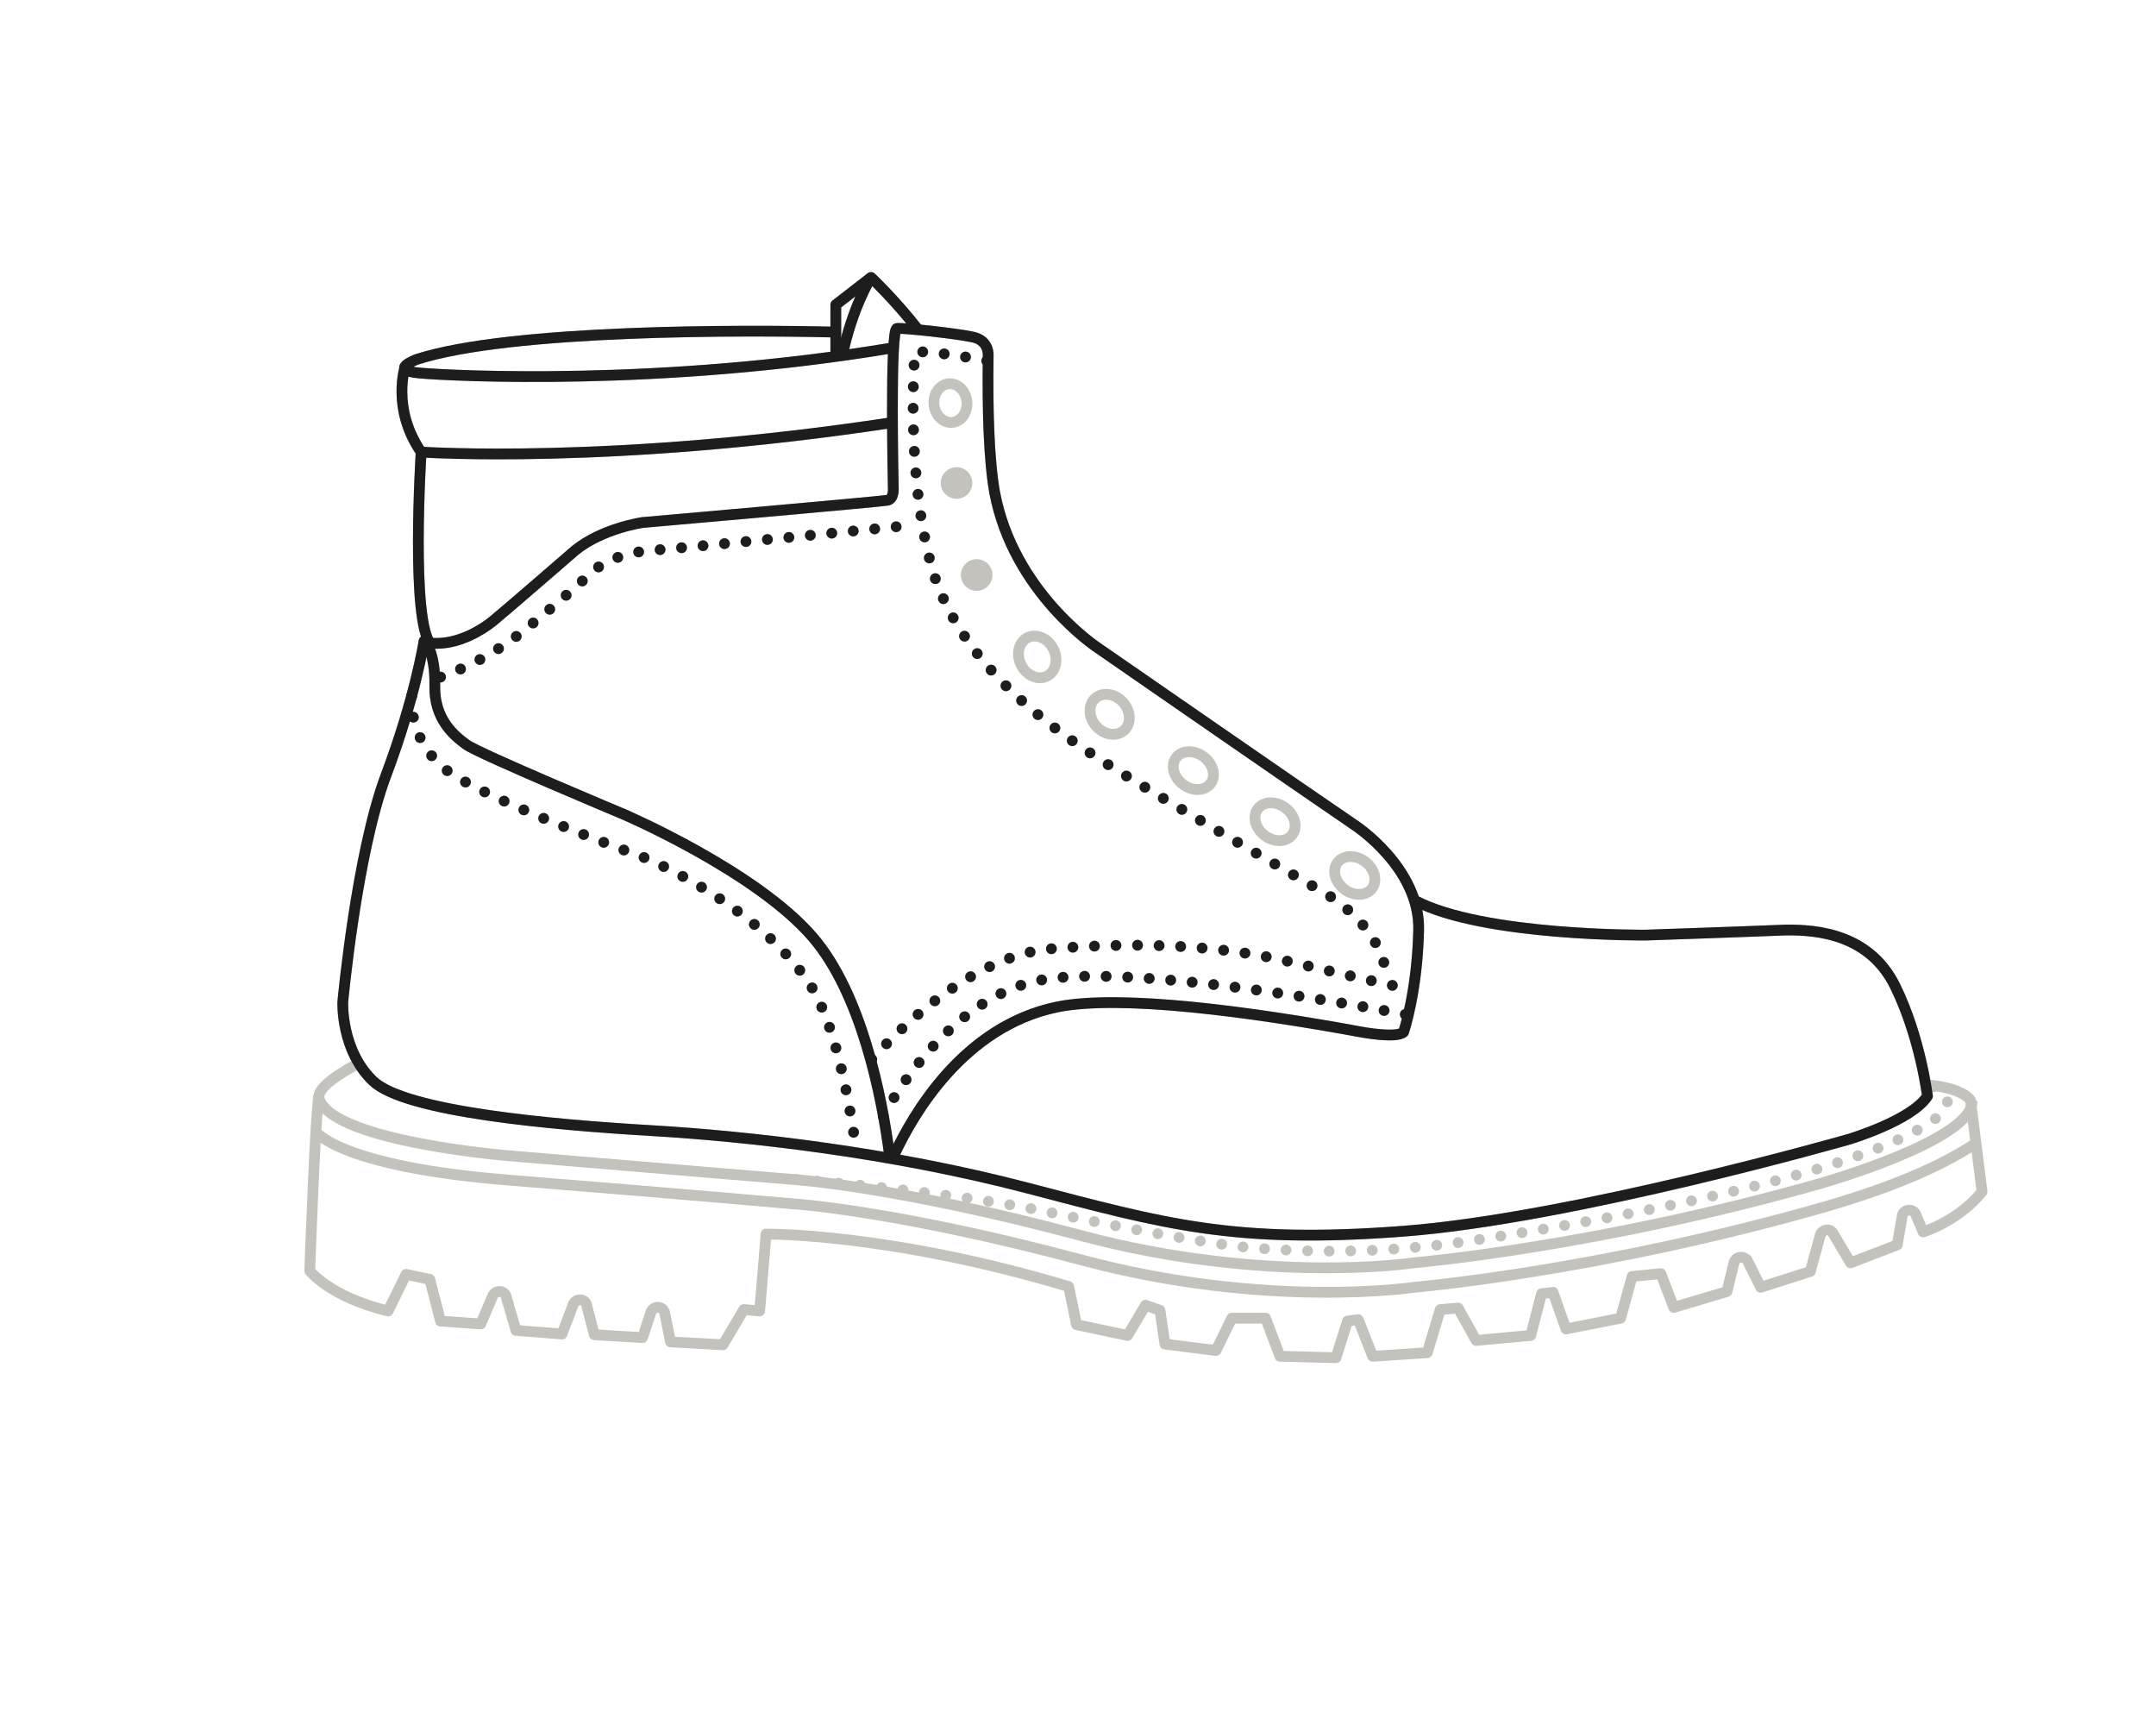<?xml version="1.0" encoding="utf-8"?>
<!-- Generator: Adobe Illustrator 26.2.1, SVG Export Plug-In . SVG Version: 6.00 Build 0)  -->
<svg version="1.1" id="Layer_3" xmlns="http://www.w3.org/2000/svg" xmlns:xlink="http://www.w3.org/1999/xlink" x="0px" y="0px"
	 viewBox="0 0 300 240" style="enable-background:new 0 0 300 240;" xml:space="preserve">
<style type="text/css">
	.st0{fill:none;stroke:#C4C2BC;stroke-width:1.5;stroke-linejoin:round;}
	.st1{fill:none;stroke:#C4C2BC;stroke-width:1.5;stroke-linecap:round;stroke-linejoin:round;stroke-dasharray:0,3;}
	.st2{fill:#C4C2BC;}
	.st3{display:none;}
	.st4{display:inline;fill:none;stroke:#1D1D1D;stroke-width:1.5;stroke-linejoin:round;}
	.st5{display:inline;fill:none;stroke:#1D1D1D;stroke-width:1.5;stroke-linecap:round;stroke-linejoin:round;stroke-dasharray:0,3;}
	.st6{fill:none;stroke:#1D1D1D;stroke-width:1.5;stroke-linejoin:round;}
	.st7{fill:none;stroke:#1D1D1D;stroke-width:1.5;stroke-linecap:round;stroke-linejoin:round;stroke-dasharray:0,3;}
	.st8{display:none;fill:none;stroke:#1D1D1D;stroke-width:1.5;stroke-linejoin:round;}
</style>
<g id="Base_00000044154216437725273490000005344972231304174514_">
	<path class="st0" d="M56.4,50.9c0,0-2,5.9,2.2,12c0,0-1.5,23.8,1.4,26.8"/>
	<path class="st0" d="M58.7,62.9c0,0,26.6,1.8,65.4-4.1"/>
	<path class="st1" d="M122.9,155.3c0,0,8.2-16.2,21.7-18.9c13.5-2.7,51.8,4.9,51.8,4.9"/>
	<path class="st1" d="M57.3,96.8c0,0-0.7,6.1,4.9,10.4c5.6,4.2,27.4,12.1,27.4,12.1s14.7,5.9,22.6,16.9c3.6,5,5.7,14.9,7,24.2"/>
	<path class="st1" d="M61.3,94.2c0,0,5.9-1.9,11.5-6.4c5.6-4.5,8.7-7.4,8.7-7.4s2.6-3.3,8.9-3.8s36.2-3.5,36.2-3.5"/>
	<path class="st1" d="M121.3,147.4c3.6-4,14-14.5,25-15.4c13.6-1.1,24.4-0.3,33.6,1.9s16.1,3.7,16.1,3.7"/>
	<path class="st0" d="M59.1,89.1c0,0,1.5,1.7,1.4,6.3c-0.1,4.6,2.6,6.9,4.4,8.2c1.8,1.3,21.9,9.7,21.9,9.7s18.4,7.9,26.3,17.1
		c6.7,7.8,9.6,21.9,10.7,30.5"/>
	<path class="st0" d="M196.9,125.3c9.5,5,32.1,4.8,32.1,4.8s14.6-0.5,19.3-0.7c4.8-0.1,11.9,0.7,15.4,7.8c3.5,7.1,4.5,15.3,4.5,15.3
		c-2.2,3.4-10.9,6-10.9,6s-38.4,11-62,12.8s-33.2-1-52.3-6s-38.8-7.2-52.4-8c-13.6-0.8-34.2-2.6-38.7-6.9s-4.2-11-4.2-11
		s1.9-20.6,6-31.5s5.3-18.7,5.3-18.7s0.5,0.4,2.1,0.3c3-0.1,5.9-1.8,7.5-3.1S80,76.6,80,76.6c3.8-3.1,9.4-3.9,9.4-3.9
		s33.1-2.9,34.1-3.1c0.9-0.2,0.8-1.6,0.8-1.6s-0.5-22.2,0.5-22.3s8.3,0.7,10.6,1.2s2.1,2.6,2.1,2.6c-0.1,7.5,0.1,14.5,0.9,19
		c2.6,13.9,14.3,21.6,14.3,21.6s29.9,20.7,35.8,24.7c0,0,9.1,5.9,8.9,14.6s-2.1,14.2-2.1,14.2c-1,0.9-5.8,0-5.8,0
		c-15.2-2.8-33.5-5.3-42.4-3.5c-13.1,2.7-20.1,15.1-22.6,20.4l-0.3,0.7"/>
	<path class="st1" d="M137.3,50.2c-2.1-0.4-6.4-1.2-10-1.3c0,0-1.3,15.9,2.1,29.1c3.5,13.9,16.5,23.1,24.5,28.2s30,17.8,30,17.8
		s8.6,4.5,9.1,12.4"/>
	<path class="st0" d="M116.1,46.2C103.6,45.9,71,45.8,58,50c0,0-4.1,1.5,0.4,1.9s33.5,1.9,65.8-3.5"/>
	<path class="st0" d="M121.2,38.6c0,0-2.6,4.1-4,10.9"/>
	<path class="st0" d="M116.3,49.4v-7l4.9-3.8c0,0,3.3,3.1,6.5,7.2"/>
	<ellipse transform="matrix(0.602 -0.798 0.798 0.602 -19.486 175.23)" class="st0" cx="166.1" cy="107.2" rx="2.4" ry="3"/>
	<ellipse transform="matrix(0.602 -0.798 0.798 0.602 -20.645 187.162)" class="st0" cx="177.5" cy="114.3" rx="2.4" ry="3"/>
	<ellipse transform="matrix(0.602 -0.798 0.798 0.602 -22.22 198.984)" class="st0" cx="188.6" cy="121.8" rx="2.4" ry="3"/>
	
		<ellipse transform="matrix(0.995 -9.673309e-02 9.673309e-02 0.995 -4.811 13.06)" class="st0" cx="132.3" cy="56.1" rx="2.3" ry="2.7"/>
	<ellipse transform="matrix(0.74 -0.672 0.672 0.74 -26.72 129.648)" class="st0" cx="154.5" cy="99.4" rx="2.5" ry="3"/>
	<ellipse transform="matrix(0.891 -0.454 0.454 0.891 -25.786 75.384)" class="st0" cx="144.3" cy="91.5" rx="2.5" ry="3"/>
	<circle class="st2" cx="135.9" cy="80" r="2.2"/>
	<circle class="st2" cx="133.1" cy="67.2" r="2.2"/>
	<path class="st0" d="M50,147.9c0,0-5.1,2.5-5.6,4.4s-1.3,24.5-1.3,24.5s2.7,3.6,10.9,5.6l2.5-5.1l3.3,0.7l1.5,5.8l5.6,0.4l1.7-4
		c0.4-0.7,1.5-0.7,1.8,0.1l1.4,4.8l6.4,0.5l1.6-4.2c0.4-0.8,1.6-0.7,1.8,0.1l1.1,4.2l6.7,0.4l1.2-3.6c0.4-0.9,1.7-0.8,1.9,0.2l0.8,4
		l7.3,0.4l2.9-4.9l2.2,0.2l0.9-10.7c0,0,17.1-0.2,42.1,7.3l1.1,5.3l7.1,1.5l2.5-4.2l2,0.7l0.7,4.7l7.1,0.9l2.2-4.5h4.7l2,5.3
		l7.8,0.2l1.6-5.1l1.5-0.2l2,5.1l7.6-0.5l1.8-6l2.5-0.2l2.5,4.5l7.6-0.7l1.5-5.8l1.6-0.2l1.8,5.1l7.6-1.5l1.6-5.8l4-0.4l1.8,4.7
		l7.4-2.2l1-4.1c0.3-0.8,1.3-0.9,1.8-0.3l1.9,3.8l6.9-2.2l1.4-5.1c0.3-0.8,1.3-0.9,1.7-0.3l2.5,4.2l6.5-2.5l0.7-4.1
		c0.2-0.8,1.3-1,1.8-0.3l1.1,2.6c0,0,4.9-1.5,8.2-5.6l-1.6-12.7c0,0-0.9-1.8-6.5-2.2"/>
	<path class="st0" d="M43.9,157.4c0,0,3.2,4.9,27,6.8s39.6,3.3,39.6,3.3s14.2,0.9,40,7.8s46.3,3.8,46.3,3.8s25.6-2.2,56.8-11.1
		c10.8-3.1,17.5-6.3,21.7-9.2"/>
	<path class="st0" d="M44.3,152.3c0.4,6.4,26.5,8.5,26.5,8.5c23.8,2,39.6,3.3,39.6,3.3s14.2,0.9,40,7.8s46.3,3.8,46.3,3.8
		s25.6-2.2,56.8-11.1c0,0,21.1-6,20.9-11.4"/>
	<path class="st1" d="M269,151.2c0,0,3.6,1.6,1.1,3.8s-12.7,9.4-63.9,17.4c-12,1.9-22.6,2-32,1.2c0,0-6.2-0.3-28.5-5
		c-9-1.9-22.7-3.5-35.7-4.6"/>
</g>
<g id="Midsole" class="st3">
	<path class="st4" d="M44.3,152.3c0.4,6.4,26.5,8.5,26.5,8.5c23.8,2,39.6,3.3,39.6,3.3s14.2,0.9,40,7.8s46.3,3.8,46.3,3.8
		s25.6-2.2,56.8-11.1c0,0,21.1-6,20.9-11.4"/>
	<path class="st5" d="M269,151.2c0,0,3.6,1.6,1.1,3.8s-12.7,9.4-63.9,17.4c-12,1.9-22.6,2-32,1.2c0,0-6.2-0.3-28.5-5
		c-9-1.9-22.7-3.5-35.7-4.6"/>
	<path class="st4" d="M274.5,153.2c0,0-0.8-1.6-5.4-2.1l-0.7,1.3c-2.2,3.4-10.9,6-10.9,6s-38.4,11-62,12.8c-23.6,1.8-33.2-1-52.3-6
		c-19.1-5-38.8-7.2-52.4-8s-34.2-2.6-38.7-6.9c-0.7-0.7-1.4-1.5-1.9-2.3l-0.1,0c0,0-5.1,2.5-5.6,4.4c-0.1,0.5-0.3,2.4-0.4,4.9l0,0.2
		c0,0,3.2,4.9,27,6.8s39.6,3.3,39.6,3.3s14.2,0.9,40,7.8c25.8,6.9,46.3,3.8,46.3,3.8s25.6-2.2,56.8-11.1c10.7-3.1,17.4-6.2,21.6-9.1
		l0,0L274.5,153.2c0,0-0.7-1.5-4.9-2"/>
</g>
<g id="Upper">
	<path class="st6" d="M56.4,50.9c0,0-2,5.9,2.2,12c0,0-1.5,23.8,1.4,26.8"/>
	<path class="st6" d="M58.7,62.9c0,0,26.6,1.8,65.4-4.1"/>
	<path class="st7" d="M122.9,155.3c0,0,8.2-16.2,21.7-18.9c13.5-2.7,51.8,4.9,51.8,4.9"/>
	<path class="st7" d="M57.3,96.8c0,0-0.7,6.1,4.9,10.4c5.6,4.2,27.4,12.1,27.4,12.1s14.7,5.9,22.6,16.9c3.6,5,5.7,14.9,7,24.2"/>
	<path class="st7" d="M61.3,94.2c0,0,5.9-1.9,11.5-6.4c5.6-4.5,8.7-7.4,8.7-7.4s2.6-3.3,8.9-3.8s36.2-3.5,36.2-3.5"/>
	<path class="st7" d="M121.3,147.4c3.6-4,14-14.5,25-15.4c13.6-1.1,24.4-0.3,33.6,1.9s16.1,3.7,16.1,3.7"/>
	<path class="st6" d="M59.1,89.1c0,0,1.5,1.7,1.4,6.3c-0.1,4.6,2.6,6.9,4.4,8.2c1.8,1.3,21.9,9.7,21.9,9.7s18.4,7.9,26.3,17.1
		c6.7,7.8,9.6,21.9,10.7,30.5"/>
	<path class="st6" d="M196.9,125.3c9.5,5,32.1,4.8,32.1,4.8s14.6-0.5,19.3-0.7c4.8-0.1,11.9,0.7,15.4,7.8c3.5,7.1,4.5,15.3,4.5,15.3
		c-2.2,3.4-10.9,6-10.9,6s-38.4,11-62,12.8s-33.2-1-52.3-6s-38.8-7.2-52.4-8c-13.6-0.8-34.2-2.6-38.7-6.9s-4.2-11-4.2-11
		s1.9-20.6,6-31.5s5.3-18.7,5.3-18.7s0.5,0.4,2.1,0.3c3-0.1,5.9-1.8,7.5-3.1S80,76.6,80,76.6c3.8-3.1,9.4-3.9,9.4-3.9
		s33.1-2.9,34.1-3.1c0.9-0.2,0.8-1.6,0.8-1.6s-0.5-22.2,0.5-22.3s8.3,0.7,10.6,1.2s2.1,2.6,2.1,2.6c-0.1,7.5,0.1,14.5,0.9,19
		c2.6,13.9,14.3,21.6,14.3,21.6s29.9,20.7,35.8,24.7c0,0,9.1,5.9,8.9,14.6s-2.1,14.2-2.1,14.2c-1,0.9-5.8,0-5.8,0
		c-15.2-2.8-33.5-5.3-42.4-3.5c-13.1,2.7-20.1,15.1-22.6,20.4l-0.3,0.7"/>
	<path class="st7" d="M137.3,50.2c-2.1-0.4-6.4-1.2-10-1.3c0,0-1.3,15.9,2.1,29.1c3.5,13.9,16.5,23.1,24.5,28.2s30,17.8,30,17.8
		s8.6,4.5,9.1,12.4"/>
	<path class="st6" d="M116.1,46.2C103.6,45.9,71,45.8,58,50c0,0-4.1,1.5,0.4,1.9s33.5,1.9,65.8-3.5"/>
	<path class="st6" d="M121.2,38.6c0,0-2.6,4.1-4,10.9"/>
	<path class="st6" d="M116.3,49.4v-7l4.9-3.8c0,0,3.3,3.1,6.5,7.2"/>
</g>
<path id="SoleHeel" class="st8" d="M275.2,159.1l0.9,6.8c-3.3,4.2-8.2,5.6-8.2,5.6l-1.1-2.6c-0.5-0.7-1.6-0.5-1.8,0.3l-0.7,4.1
	l-6.5,2.5l-2.5-4.2c-0.5-0.6-1.5-0.5-1.7,0.3l-1.4,5.1l-6.9,2.2l-1.9-3.8c-0.5-0.7-1.5-0.5-1.8,0.3l-1,4.1l-7.4,2.2l-1.8-4.7l-4,0.4
	l-1.6,5.8l-7.6,1.5l-1.8-5.1l-1.6,0.2l-1.5,5.8l-7.6,0.7l-2.5-4.5l-2.5,0.2l-1.8,6l-7.6,0.5l-2-5.1l-1.5,0.2l-1.6,5.1l-7.8-0.2
	l-2-5.3h-4.7l-2.2,4.5L162,187l-0.7-4.7l-2-0.7l-2.5,4.2l-7.1-1.5l-1.1-5.3c-25.1-7.4-42.1-7.3-42.1-7.3l-0.9,10.7l-2.2-0.2
	l-2.9,4.9l-7.3-0.4l-0.8-4c-0.2-0.9-1.5-1-1.9-0.2l-1.2,3.6l-6.7-0.4l-1.1-4.2c-0.3-0.8-1.4-0.9-1.8-0.1l-1.6,4.2l-6.4-0.5l-1.4-4.8
	c-0.3-0.8-1.4-0.9-1.8-0.1l-1.7,4l-5.6-0.4l-1.5-5.8l-3.3-0.7l-2.5,5.1c-8.2-2-10.9-5.6-10.9-5.6s0.4-12.1,0.8-19.3l0,0
	c0,0,3.2,4.9,27,6.8s39.6,3.3,39.6,3.3s14.2,0.9,40,7.8s46.3,3.8,46.3,3.8s25.6-2.2,56.8-11.1C264.3,165.1,271,161.9,275.2,159.1"/>
</svg>
